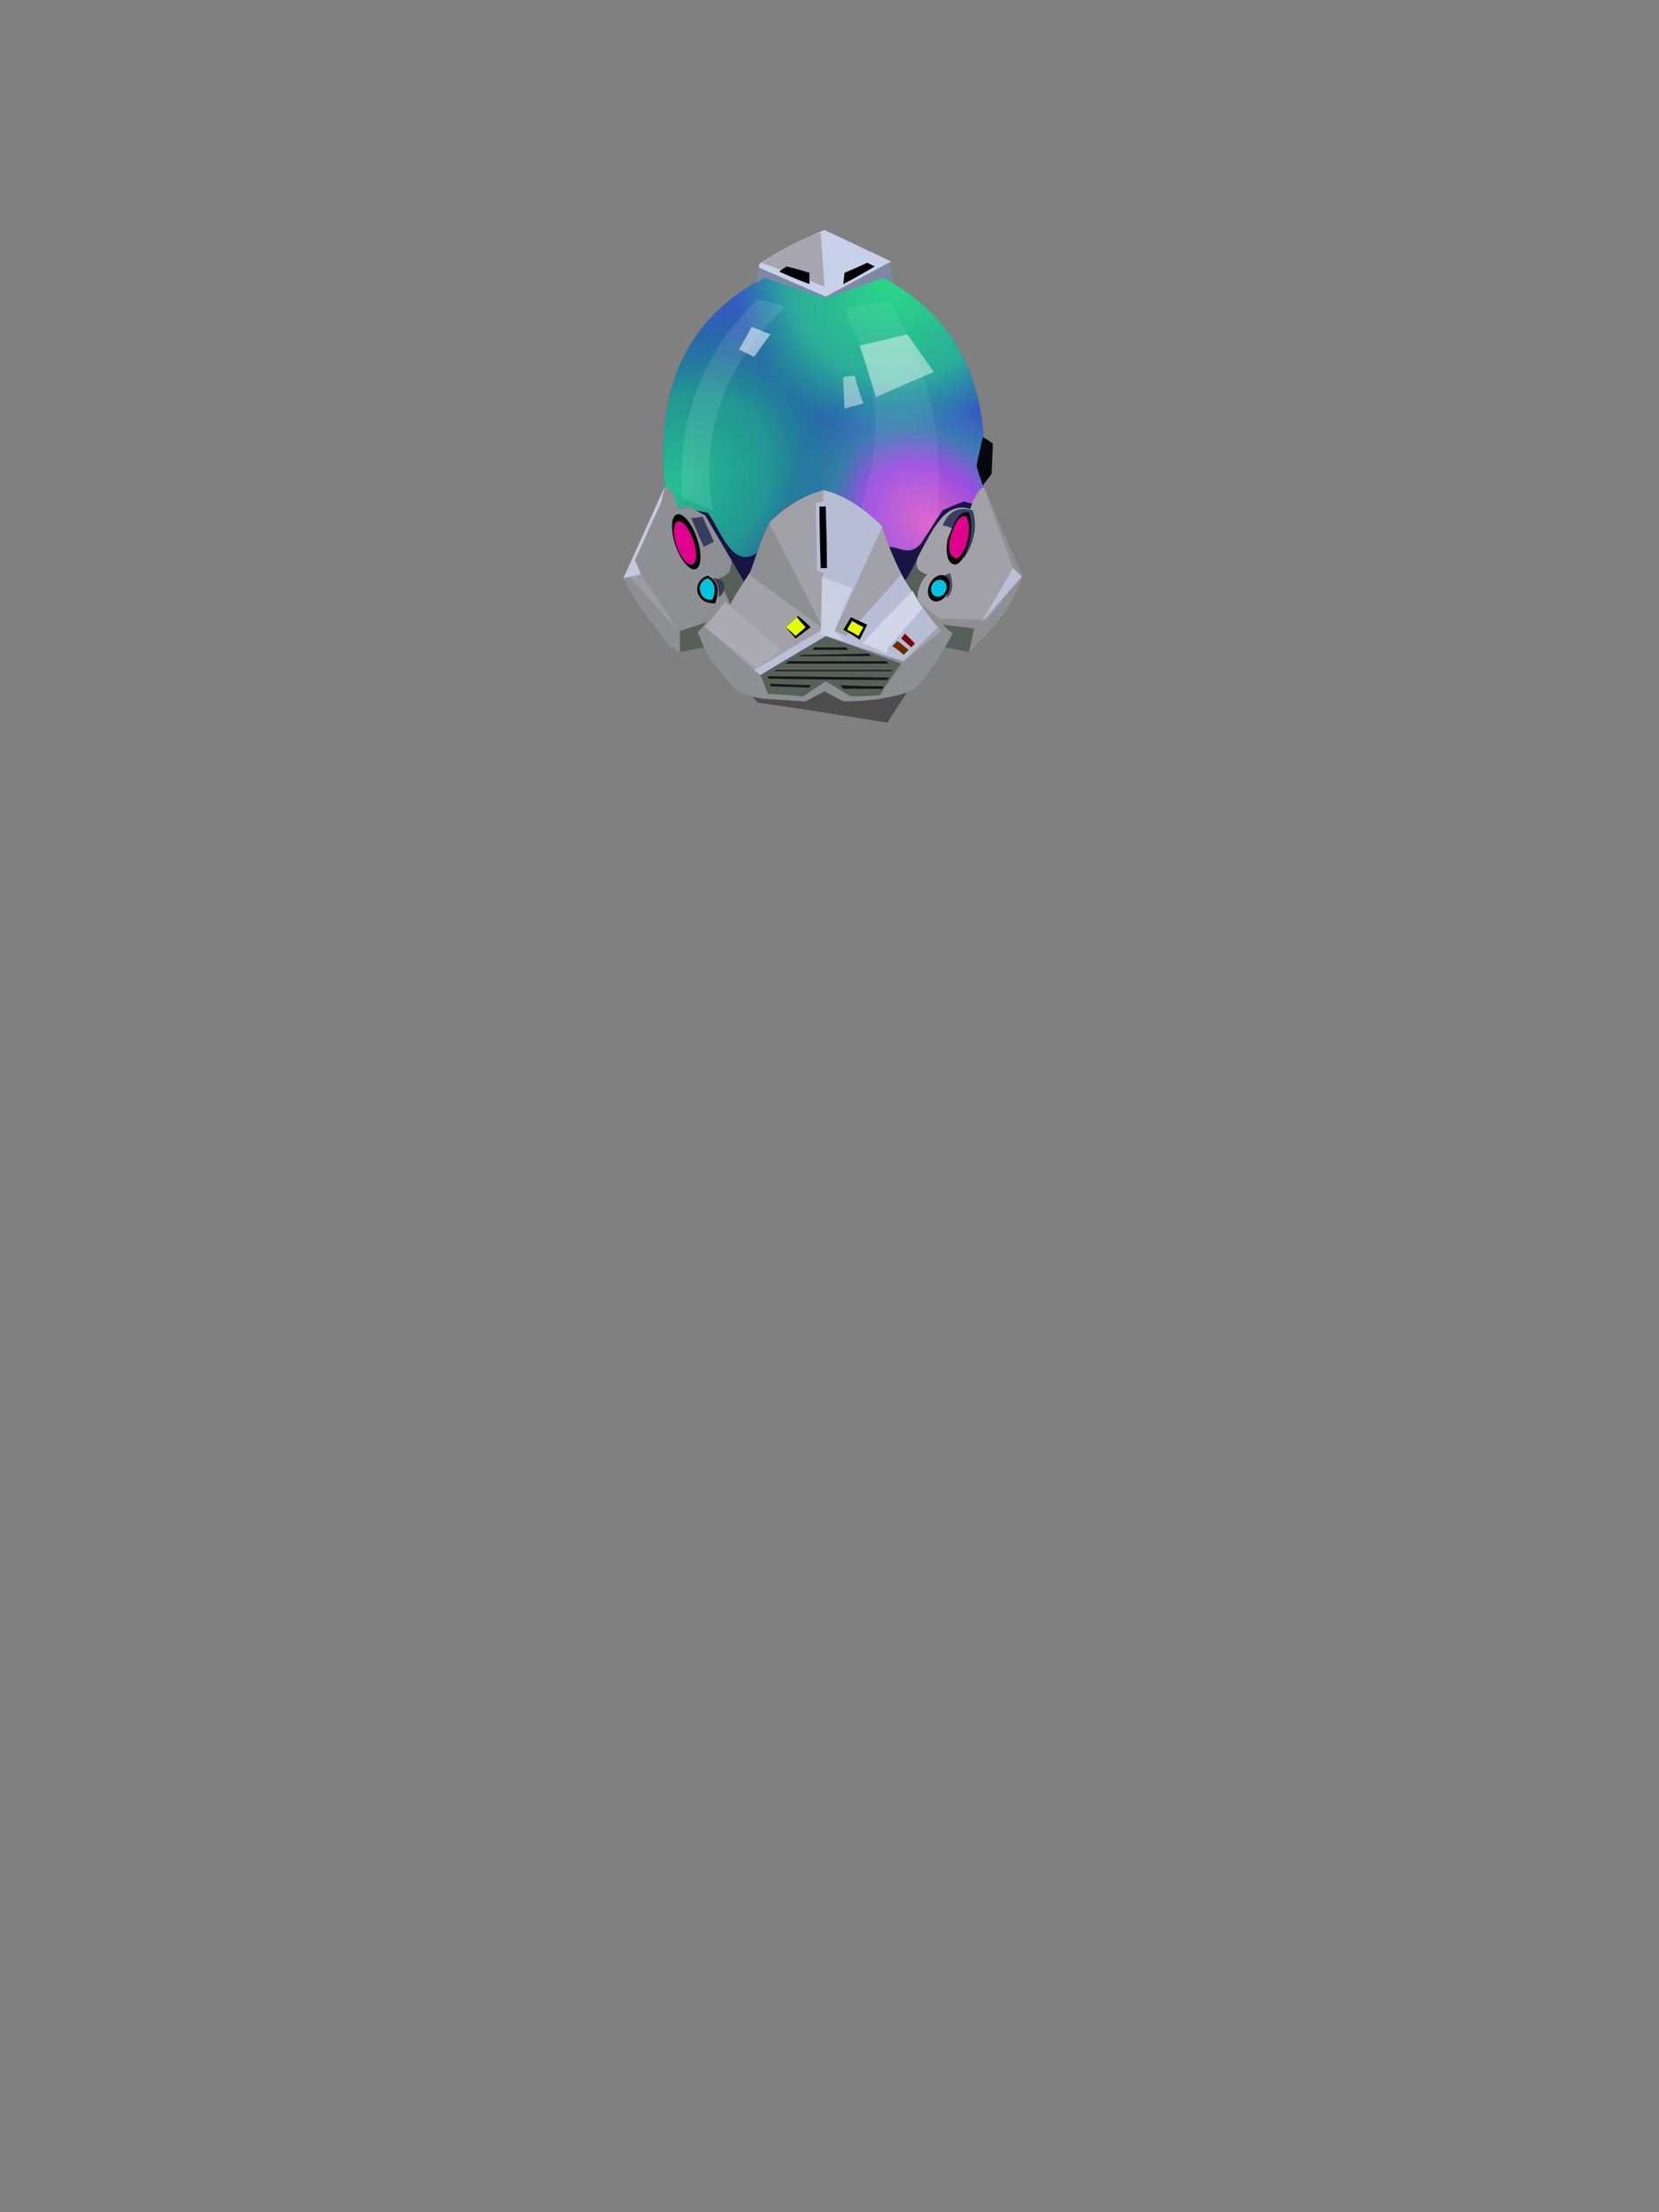 <?xml version="1.0" encoding="UTF-8"?><svg width="1320px" height="1760px" viewBox="0 0 1320 1760" version="1.1" xmlns="http://www.w3.org/2000/svg" xmlns:xlink="http://www.w3.org/1999/xlink"><rect x="0" y="0" width="1320" height="1760" fill="#808080" stroke="none"/><defs><radialGradient cx="81%" cy="83%" r="47%" id="id-102429" fx="81%" fy="83%" gradientTransform=" translate(0.813,0.833) scale(0.952,1) rotate(-135) scale(1,0.804) translate(-0.813,-0.833)"><stop stop-color="#DC5DC7" offset="0%"></stop><stop stop-color="#9B4EE0" offset="45%"></stop><stop stop-color="#3F7BB5" offset="71%"></stop><stop stop-color="#345CC2" offset="100%"></stop></radialGradient><radialGradient cx="4%" cy="72%" r="67%" id="id-102430" fx="4%" fy="72%" gradientTransform=" translate(0.044,0.720) scale(0.952,1) rotate(-42) scale(1,0.785) translate(-0.044,-0.720)"><stop stop-color="#26C193" offset="0%"></stop><stop stop-color="#1BAC81" offset="52%" stop-opacity="0.714"></stop><stop stop-color="#007662" offset="100%" stop-opacity="0"></stop></radialGradient><radialGradient cx="71%" cy="6%" r="49%" id="id-102431" fx="71%" fy="6%" gradientTransform=" translate(0.709,0.059) scale(0.952,1) rotate(107) scale(1,1) translate(-0.709,-0.059)"><stop stop-color="#2AD887" offset="0%"></stop><stop stop-color="#26D585" offset="65%" stop-opacity="0.663"></stop><stop stop-color="#18D27C" offset="100%" stop-opacity="0"></stop></radialGradient></defs><g transform=" translate(496,183)" id="id-102432"><path d=" M 71,339 C 95,363 107,376 107,376 C 176,386 210,392 210,392 L 246,336 C 129,338 71,339 71,339 Z" fill="#000000" fill-opacity="0.400" id="id-102433"></path><path d=" M 33,204 C 25,124 52,69 112,38 C 143,27 175,28 207,38 C 259,66 293,114 287,205 C 283,218 281,224 281,224 C 238,252 216,266 216,266 C 138,271 100,273 100,273 L 41,229 C 36,212 33,204 33,204 Z" fill="url(#id-102429)" id="id-102434"></path><path d=" M 33,204 C 25,124 52,69 112,38 C 143,27 175,28 207,38 C 259,66 293,114 287,205 C 283,218 281,224 281,224 C 238,252 216,266 216,266 C 138,271 100,273 100,273 L 41,229 C 36,212 33,204 33,204 Z" fill="url(#id-102430)" id="id-102435"></path><path d=" M 33,204 C 25,124 52,69 112,38 C 143,27 175,28 207,38 C 259,66 293,114 287,205 C 283,218 281,224 281,224 C 238,252 216,266 216,266 C 138,271 100,273 100,273 L 41,229 C 36,212 33,204 33,204 Z" fill="url(#id-102431)" id="id-102436"></path><path d=" M 50,286 C 54,244 57,223 57,223 C 63,224 67,225 67,225 C 76,235 86,271 106,257 C 176,254 211,252 211,252 C 220,252 228,260 237,249 C 248,232 254,223 254,223 C 265,218 271,216 271,216 C 275,217 278,218 278,218 C 293,278 301,309 301,309 L 37,330 C 38,312 42,298 50,286 Z" fill="#181545" id="id-102437"></path><path d=" M 160,367 C 150,372 145,375 145,375 C 124,374 113,373 113,373 C 104,372 96,370 88,365 C 75,350 69,342 69,342 C 66,335 64,332 64,332 C 50,335 43,336 43,336 C 27,321 13,300 0,277 C 22,228 33,204 33,204 C 37,205 41,212 44,222 C 49,220 52,220 52,220 C 61,225 65,227 65,227 C 86,262 96,280 96,280 C 99,274 101,272 101,272 C 106,259 111,239 117,232 C 128,219 143,212 159,207 C 175,211 191,221 206,236 C 211,251 216,265 224,279 C 238,260 249,213 276,222 C 279,214 282,206 287,205 C 307,252 317,276 317,276 C 313,294 297,317 275,336 C 262,333 256,332 256,332 C 250,345 241,356 231,366 C 215,373 196,375 175,375 C 165,370 160,367 160,367 Z" fill="#546058" id="id-102438"></path><path d=" M 85,298 L 96,280 L 101,272 C 106,259 112,238 117,232 C 128,221 141,212 159,207 C 176,211 191,221 206,236 C 211,252 217,266 224,279 C 231,289 234,294 234,294 C 234,287 236,281 242,274 C 236,272 231,269 235,261 C 245,241 255,215 276,222 C 279,214 282,207 287,205 L 317,276 C 312,296 297,316 275,336 C 278,323 279,317 279,317 C 263,315 254,314 254,314 L 262,321 L 256,332 C 249,346 240,357 231,366 C 215,372 196,375 175,375 L 160,367 L 145,375 L 113,373 C 104,372 95,370 88,365 L 69,342 C 66,335 64,332 64,332 C 61,324 59,320 59,320 C 64,315 66,312 66,312 C 52,317 45,319 45,319 L 45,336 L 43,336 C 29,321 14,303 0,277 L 33,204 C 38,205 41,212 44,222 L 52,220 C 61,225 65,227 65,227 C 79,251 86,263 86,263 C 86,270 84,275 76,277 L 85,298 Z" fill="#8E8F92" id="id-102439"></path><path d=" M 109,354 C 113,364 115,369 115,369 C 134,370 143,371 143,371 C 155,363 161,359 161,359 C 174,367 181,371 181,371 C 196,371 204,370 204,370 C 215,353 221,345 221,345 L 161,323 C 126,343 109,354 109,354 Z" fill="#56615A" id="id-102440"></path><path d=" M 0,277 C 9,275 14,274 14,274 C 33,302 42,317 42,317 L 39,333 C 21,312 8,293 0,277 Z" fill="#9F9CA0" id="id-102441"></path><path d=" M 0,277 L 5,276 L 42,317 L 39,333 C 21,311 8,293 0,277 Z" fill="#8E8F92" id="id-102442"></path><path d=" M 14,274 C 11,266 9,263 9,263 L 30,217 L 33,204 L 0,277 C 9,275 14,274 14,274 Z" fill="#C5C8DD" id="id-102443"></path><path d=" M 54,229 C 60,229 63,228 63,228 C 69,241 72,248 72,248 L 64,252 C 57,237 54,229 54,229 Z" fill="#383C5C" id="id-102444"></path><ellipse transform=" translate(50,248) rotate(-19) translate(-50,-248)" cx="50" cy="248" fill="#000006" id="id-102445" rx="9" ry="23"></ellipse><ellipse transform=" translate(49,249) rotate(-19) translate(-49,-249)" cx="49" cy="249" fill="#E1008E" id="id-102446" rx="7" ry="18"></ellipse><path d=" M 67,275 C 61,277 58,282 59,288 C 61,295 66,297 73,297 C 77,286 75,279 67,275 Z" fill="#000000" id="id-102447"></path><path d=" M 67,277 C 62,279 60,283 61,287 C 62,292 66,295 71,294 C 74,286 73,280 67,277 Z" fill="#00C3DF" id="id-102448"></path><path d=" M 71,277 C 76,277 79,279 80,281 C 81,286 80,289 76,292 C 76,285 75,280 71,277 Z" fill="#393B4D" id="id-102449"></path><path d=" M 100,274 C 139,303 159,317 159,317 L 116,233 C 128,221 142,212 159,207 C 182,213 194,225 206,236 C 213,262 228,290 253,319 L 223,343 L 161,323 C 126,343 109,354 109,354 L 65,316 L 85,298 C 92,285 97,278 100,274 Z" fill="#A3A1A8" id="id-102450"></path><path d=" M 81,296 C 70,309 65,316 65,316 C 92,337 106,348 106,348 L 126,334 L 81,296 Z" fill="#ADABB2" id="id-102451"></path><path d=" M 104,350 L 158,318 L 161,323 L 109,354 C 105,351 104,350 104,350 Z" fill="#BBC0D8" id="id-102452"></path><path d=" M 159,207 C 159,213 159,216 159,216 C 155,217 153,217 153,217 C 154,253 154,271 154,271 L 159,273 L 159,318 L 161,323 C 202,337 223,343 223,343 C 241,325 250,316 250,316 C 239,303 230,289 221,274 C 192,307 177,323 177,323 L 168,319 L 206,236 C 189,219 173,210 159,207 Z" fill="#B7BDD4" id="id-102453"></path><path d=" M 210,337 C 197,331 190,329 190,329 C 216,301 230,287 230,287 C 235,296 238,301 238,301 L 210,333 C 210,335 210,337 210,337 Z" fill="#D1D6E8" id="id-102454"></path><path d=" M 224,321 C 222,324 221,325 221,325 C 227,330 229,332 229,332 L 232,329 C 227,324 224,321 224,321 Z" fill="#7A0000" id="id-102455"></path><path d=" M 218,327 C 215,330 214,331 214,331 C 220,335 223,338 223,338 L 227,334 C 221,329 218,327 218,327 Z" fill="#6D2C00" id="id-102456"></path><path d=" M 181,308 C 177,315 175,318 175,318 C 184,323 188,326 188,326 L 194,314 C 185,310 181,308 181,308 Z" fill="#000000" id="id-102457"></path><path d=" M 182,311 C 179,316 178,318 178,318 C 184,321 187,323 187,323 L 191,316 C 185,313 182,311 182,311 Z" fill="#E6FF00" id="id-102458"></path><path d=" M 129,316 C 136,310 139,307 139,307 C 146,313 149,316 149,316 L 137,325 C 132,319 129,316 129,316 Z" fill="#000000" id="id-102459"></path><path d=" M 129,316 C 135,311 138,308 138,308 C 143,314 145,316 145,316 L 137,323 C 132,318 129,316 129,316 Z" fill="#E6FF00" id="id-102460"></path><path d=" M 157,322 C 158,291 158,276 158,276 C 174,282 182,285 182,285 C 172,308 168,319 168,319 L 176,327 C 164,323 157,322 157,322 Z" fill="#CAD0E3" id="id-102461"></path><path d=" M 156,220 C 160,220 161,220 161,220 C 162,253 162,269 162,269 L 157,269 C 156,237 156,220 156,220 Z" fill="#000006" id="id-102462"></path><path d=" M 251,309 L 289,310 L 317,275 L 287,205 C 283,205 279,213 276,222 C 266,219 258,223 252,231 C 248,235 240,249 234,261 C 232,267 234,272 242,274 C 237,279 234,285 234,295 C 245,304 251,309 251,309 Z" fill="#A3A1A8" id="id-102463"></path><path d=" M 285,312 C 302,283 310,269 310,269 L 317,276 C 295,300 285,312 285,312 Z" fill="#BBC0D9" id="id-102464"></path><path d=" M 254,235 C 259,236 261,237 261,237 C 267,253 271,261 271,261 C 279,249 282,236 278,223 C 267,220 259,223 254,235 Z" fill="#3A3E60" id="id-102465"></path><path d=" M 275,225 C 268,223 264,230 258,246 C 256,257 258,265 263,266 C 271,268 281,240 275,225 Z" fill="#000000" id="id-102466"></path><path d=" M 273,228 C 268,226 264,232 260,245 C 258,254 260,260 264,261 C 270,263 279,240 273,228 Z" fill="#E1008E" id="id-102467"></path><path d=" M 260,273 C 257,274 255,275 255,275 C 258,278 259,283 257,293 C 262,289 263,283 260,273 Z" fill="#484B65" id="id-102468"></path><ellipse transform=" translate(251,285) rotate(26) translate(-251,-285)" cx="251" cy="285" fill="#000000" id="id-102469" rx="8" ry="11"></ellipse><ellipse transform=" translate(251,285) rotate(26) translate(-251,-285)" cx="251" cy="285" fill="#00C3DF" id="id-102445" rx="6" ry="7"></ellipse><polygon points="317 275 310 269 287 205" fill="#8E8F92" id="id-102471"></polygon><path d=" M 152,332 C 151,333 151,334 151,334 C 170,334 179,334 179,334 L 177,332 C 161,332 152,332 152,332 Z" fill="#171515" id="id-102472"></path><path d=" M 142,338 C 140,339 139,339 139,339 C 178,339 197,339 197,339 L 195,337 C 160,338 142,338 142,338 Z" fill="#171515" id="id-102473"></path><path d=" M 132,343 C 130,344 129,345 129,345 C 184,345 211,345 211,345 L 209,343 C 158,343 132,343 132,343 Z" fill="#171515" id="id-102474"></path><path d=" M 122,350 C 120,351 119,351 119,351 C 182,351 214,351 214,351 L 213,350 C 152,350 122,350 122,350 Z" fill="#171515" id="id-102475"></path><path d=" M 116,357 C 178,358 210,358 210,358 C 211,357 211,356 211,356 L 115,355 C 115,356 116,357 116,357 Z" fill="#171515" id="id-102476"></path><path d=" M 117,361 C 139,362 149,362 149,362 C 148,364 148,364 148,364 L 117,363 C 117,362 117,361 117,361 Z" fill="#171515" id="id-102477"></path><path d=" M 173,362 C 174,364 175,365 175,365 C 195,365 206,365 206,365 L 207,363 C 184,363 173,362 173,362 Z" fill="#171515" id="id-102478"></path><path d=" M 286,165 C 282,181 281,188 281,188 C 284,198 286,203 286,203 C 291,197 293,194 293,194 L 294,170 C 289,166 286,165 286,165 Z" fill="#07070C" id="id-102479"></path><path d=" M 71,223 C 55,216 47,213 47,213 C 42,150 63,98 107,55 L 129,61 C 80,108 61,161 71,223 Z" fill="#FFFFFF" fill-opacity="0.103" id="id-102480"></path><path d=" M 175,62 C 211,133 202,178 189,221 L 206,236 L 211,252 C 220,254 229,260 238,249 C 246,236 250,229 250,229 C 256,159 240,104 212,57 C 187,60 175,62 175,62 Z" fill="#FFFFFF" fill-opacity="0.064" id="id-102481"></path><path d=" M 188,92 C 197,119 201,133 201,133 C 232,119 247,113 247,113 L 226,83 C 201,89 188,92 188,92 Z" fill="#FFFFFF" fill-opacity="0.449" id="id-102482"></path><path d=" M 175,117 C 181,116 184,116 184,116 C 188,131 191,138 191,138 L 176,142 C 175,126 175,117 175,117 Z" fill="#FFFFFF" fill-opacity="0.449" id="id-102483"></path><path d=" M 106,42 C 110,40 112,38 112,38 C 145,49 161,54 161,54 C 192,43 207,38 207,38 C 212,40 214,41 214,41 C 213,31 213,25 213,25 C 179,9 162,0 160,0 C 141,7 124,17 108,27 L 106,42 Z" fill="#7E88A5" id="id-102484"></path><path d=" M 108,30 L 161,53 L 213,25 L 160,0 C 140,8 123,17 108,27 C 108,29 108,30 108,30 Z" fill="#C8D0EA" id="id-102485"></path><path d=" M 157,2 C 159,31 160,45 160,45 L 110,26 C 127,15 143,6 157,2 Z" fill="#A7A6B0" id="id-102486"></path><path d=" M 124,33 C 128,30 130,29 130,29 C 142,32 148,34 148,34 L 148,43 C 132,37 124,33 124,33 Z" fill="#000006" id="id-102487"></path><path d=" M 194,26 C 198,28 200,29 200,29 C 183,39 175,43 175,43 L 176,34 C 188,29 194,26 194,26 Z" fill="#000006" id="id-102488"></path><path d=" M 102,77 C 112,81 117,83 117,83 C 108,95 104,101 104,101 L 92,95 C 99,83 102,77 102,77 Z" fill="#FFFFFF" fill-opacity="0.532" id="id-102489"></path></g></svg>